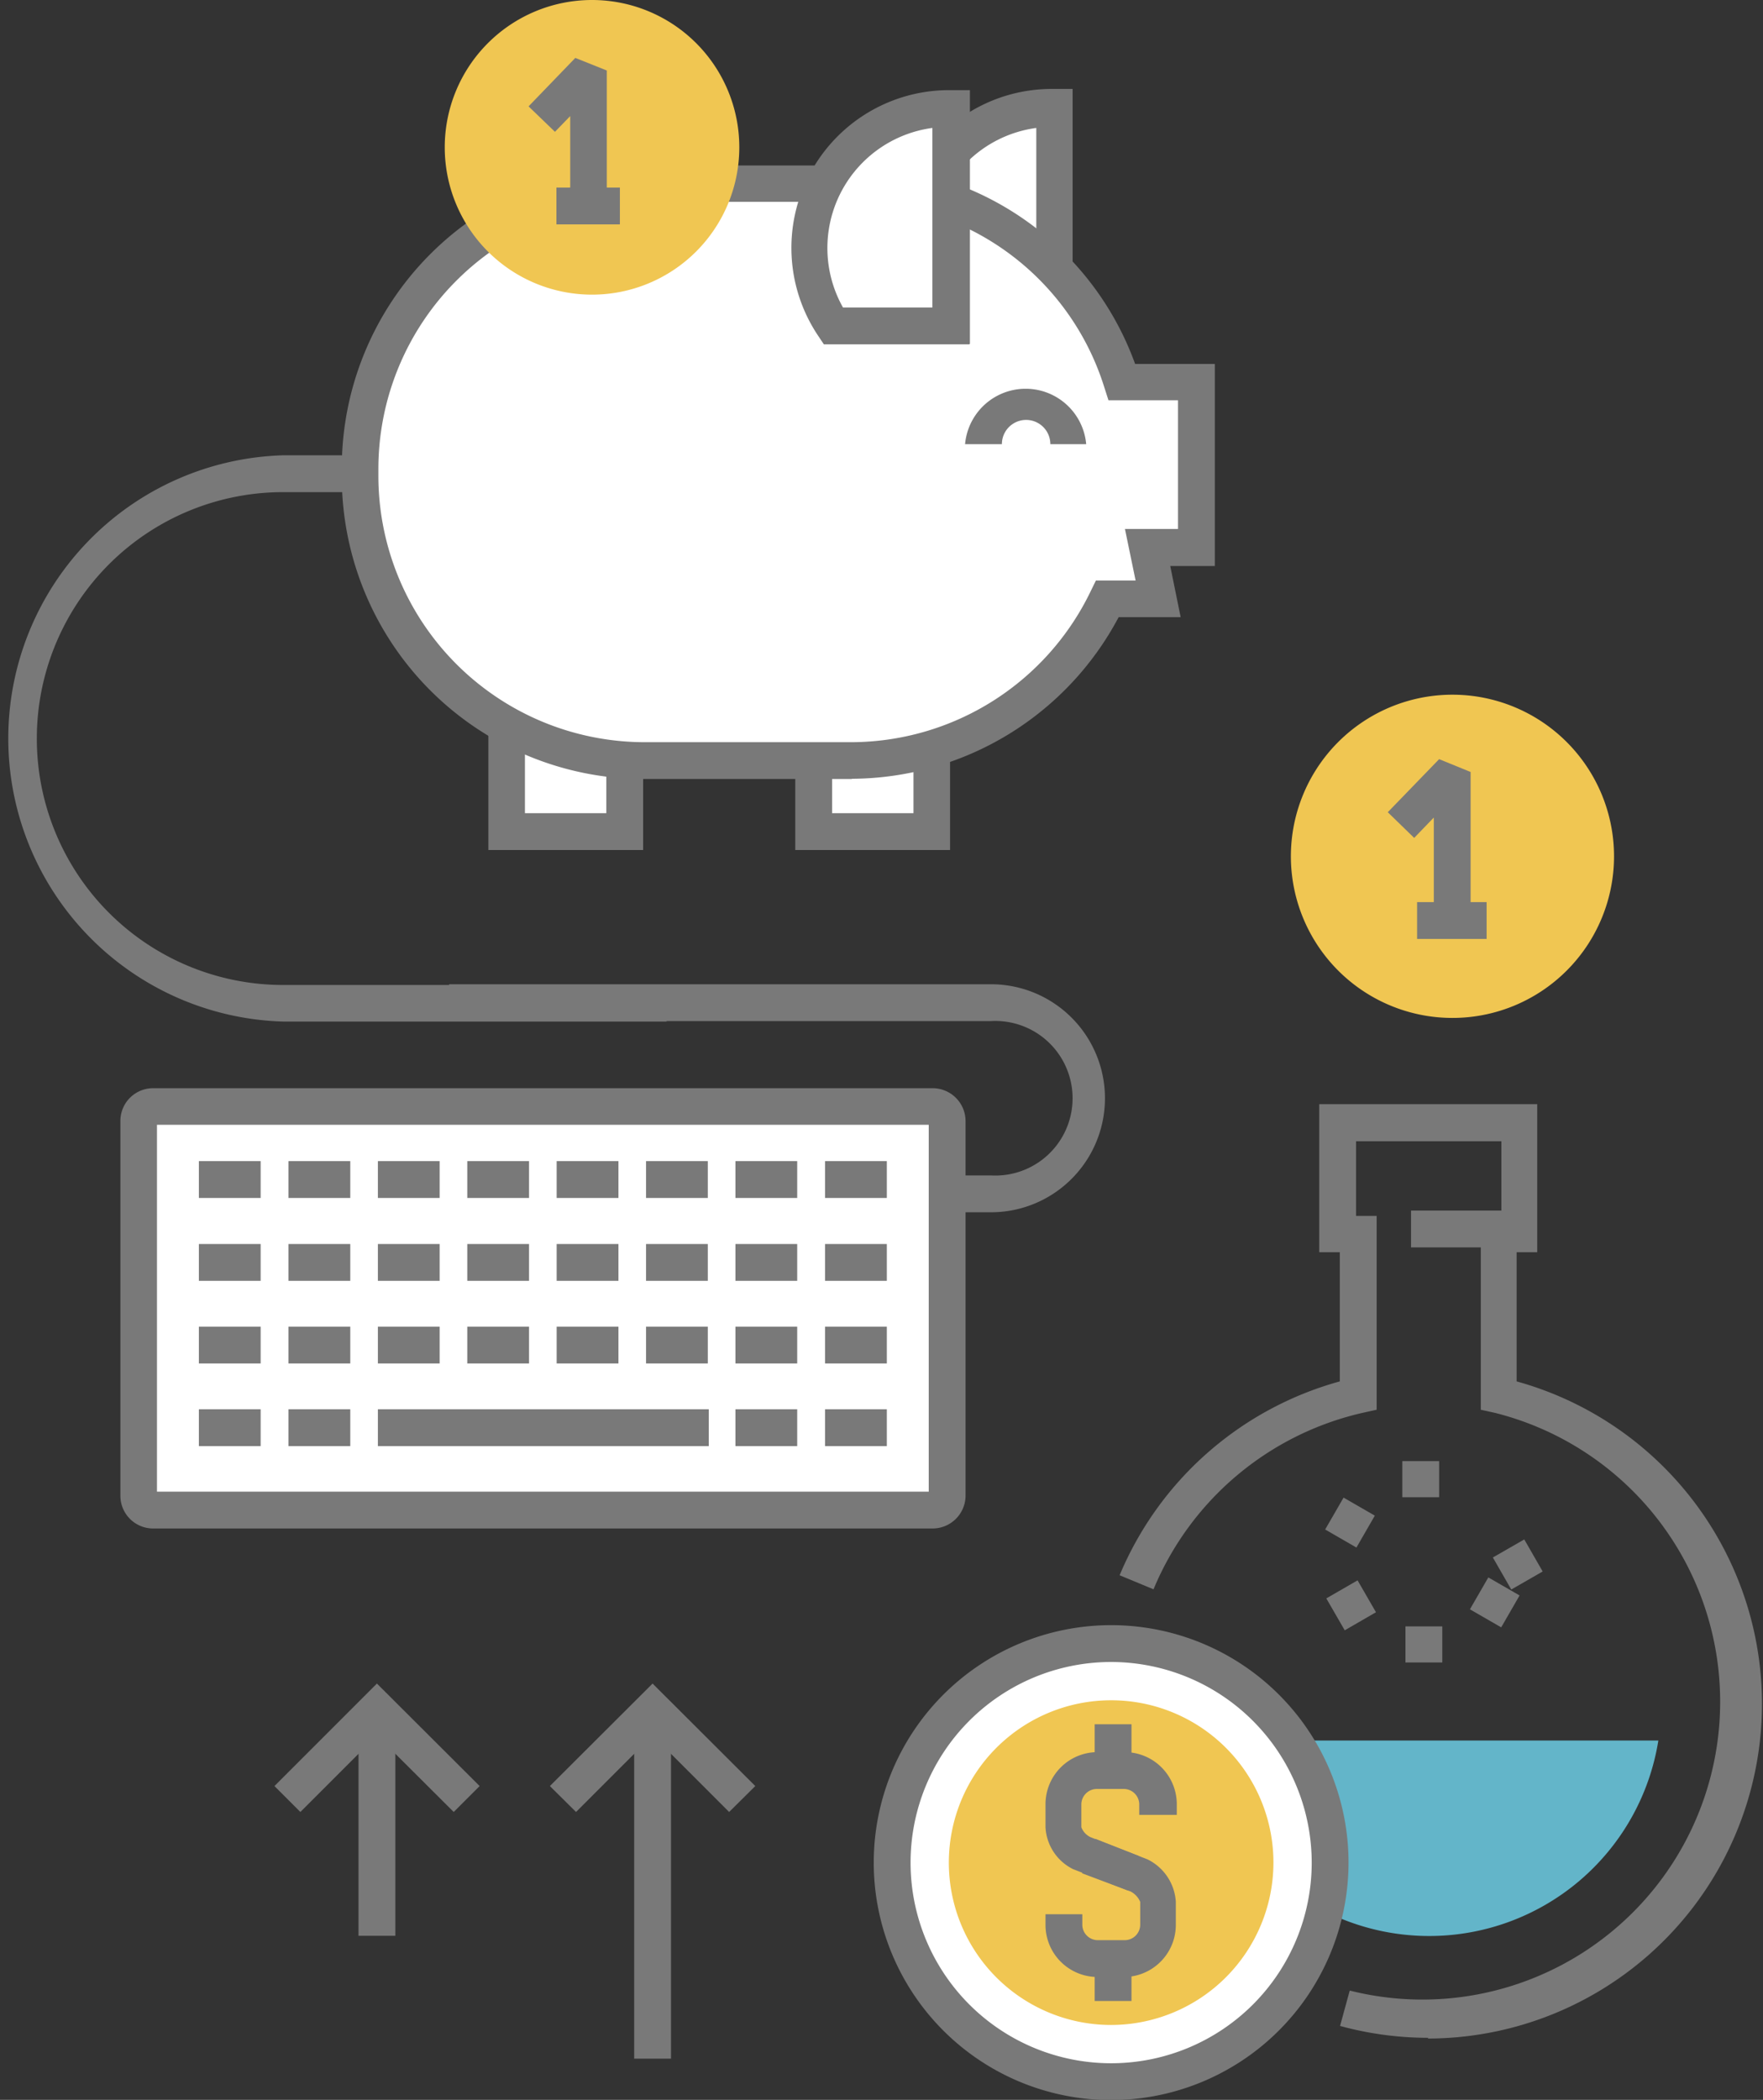 <svg xmlns="http://www.w3.org/2000/svg" viewBox="0 0 72.78 86.66"><rect x="0" y="0" width="72.78" height="86.66" fill="#333333" stroke="none"/><defs><style>.a{fill:#797979;}.b{fill:#fff;}.c{fill:#f0c652;}.d{fill:#63b5c9;}</style></defs><title>cost-reduction</title><path class="a" d="M253.49,385.33H237.66a11.69,11.69,0,0,1,0-23.37h3.77v1.52h-3.77a10.17,10.17,0,0,0,0,20.34h15.83v1.52Z" transform="translate(-225.97 -343.17)"/><path class="a" d="M266.88,393.2h-3.35v-1.52h3.35a3.19,3.19,0,1,0,0-6.37H244.51v-1.52h22.37a4.7,4.7,0,1,1,0,9.41" transform="translate(-225.97 -343.17)"/><path class="b" d="M6.31,45.66H38.5a0.6,0.6,0,0,1,.6.6V61.72a0.59,0.59,0,0,1-.59.59H6.31a0.6,0.6,0,0,1-.6-0.6V46.25A0.59,0.59,0,0,1,6.31,45.66Z"/><path class="a" d="M232.45,404.73h31.86V389.59H232.45v15.14Zm32,1.52H232.29a1.35,1.35,0,0,1-1.35-1.35V389.43a1.35,1.35,0,0,1,1.35-1.35h32.19a1.36,1.36,0,0,1,1.35,1.35V404.9a1.36,1.36,0,0,1-1.35,1.35" transform="translate(-225.97 -343.17)"/><rect class="a" x="8.21" y="47.92" width="2.55" height="1.52"/><rect class="a" x="11.91" y="47.92" width="2.55" height="1.52"/><rect class="a" x="15.6" y="47.92" width="2.55" height="1.52"/><rect class="a" x="19.29" y="47.92" width="2.55" height="1.52"/><rect class="a" x="22.98" y="47.92" width="2.55" height="1.52"/><rect class="a" x="26.67" y="47.92" width="2.55" height="1.52"/><rect class="a" x="30.36" y="47.92" width="2.55" height="1.52"/><rect class="a" x="34.06" y="47.92" width="2.55" height="1.52"/><rect class="a" x="8.21" y="51.34" width="2.55" height="1.52"/><rect class="a" x="11.91" y="51.34" width="2.55" height="1.52"/><rect class="a" x="15.6" y="51.34" width="2.55" height="1.52"/><rect class="a" x="19.29" y="51.34" width="2.55" height="1.52"/><rect class="a" x="22.98" y="51.34" width="2.55" height="1.52"/><rect class="a" x="26.67" y="51.34" width="2.55" height="1.52"/><rect class="a" x="30.36" y="51.34" width="2.55" height="1.52"/><rect class="a" x="34.06" y="51.34" width="2.55" height="1.52"/><rect class="a" x="8.21" y="54.75" width="2.55" height="1.52"/><rect class="a" x="11.91" y="54.75" width="2.55" height="1.52"/><rect class="a" x="15.6" y="54.75" width="2.55" height="1.52"/><rect class="a" x="19.29" y="54.75" width="2.55" height="1.52"/><rect class="a" x="22.98" y="54.75" width="2.55" height="1.52"/><rect class="a" x="26.67" y="54.75" width="2.55" height="1.52"/><rect class="a" x="30.36" y="54.75" width="2.55" height="1.52"/><rect class="a" x="34.06" y="54.75" width="2.55" height="1.52"/><rect class="a" x="8.21" y="58.16" width="2.55" height="1.52"/><rect class="a" x="11.91" y="58.16" width="2.55" height="1.52"/><rect class="a" x="15.6" y="58.16" width="13.66" height="1.52"/><rect class="a" x="30.36" y="58.16" width="2.55" height="1.52"/><rect class="a" x="34.06" y="58.16" width="2.55" height="1.52"/><polygon class="a" points="23.78 74.78 22.7 73.71 26.94 69.48 31.18 73.71 30.1 74.78 26.94 71.62 23.78 74.78"/><rect class="a" x="26.18" y="71.55" width="1.52" height="13.41"/><polygon class="a" points="12.4 74.78 11.33 73.71 15.56 69.48 19.8 73.71 18.73 74.78 15.56 71.62 12.4 74.78"/><rect class="a" x="14.8" y="71.55" width="1.52" height="8.34"/><rect class="b" x="33.58" y="28.66" width="4.88" height="5.66"/><path class="a" d="M260.32,376.73h3.36v-4.14h-3.36v4.14Zm4.88,1.52H258.8v-7.17h6.39v7.17Z" transform="translate(-225.97 -343.17)"/><rect class="b" x="20.91" y="28.66" width="4.88" height="5.66"/><path class="a" d="M247.64,376.73H251v-4.14h-3.36v4.14Zm4.88,1.52h-6.39v-7.17h6.39v7.17Z" transform="translate(-225.97 -343.17)"/><path class="b" d="M269.41,347.65h0.1v9h-4.87a5.76,5.76,0,0,1,4.77-9" transform="translate(-225.97 -343.17)"/><path class="a" d="M265.06,355.86h3.69v-7.41a5,5,0,0,0-3.69,7.41m5.21,1.52h-6L264,357a6.51,6.51,0,0,1,5.4-10.16h0.11l0.74,0v10.47Z" transform="translate(-225.97 -343.17)"/><path class="b" d="M252.54,350.77h8.58A11.71,11.71,0,0,1,272.29,359h3.07v6.83h-2l0.43,2.1h-2.1a11.7,11.7,0,0,1-10.56,6.67h-8.58a11.7,11.7,0,0,1-11.7-11.7v-0.39a11.7,11.7,0,0,1,11.7-11.7" transform="translate(-225.97 -343.17)"/><path class="a" d="M252.54,351.53a11,11,0,0,0-10.95,10.94v0.39a11,11,0,0,0,10.95,10.94h8.58a11,11,0,0,0,9.88-6.24l0.21-.43h1.64L272.41,365h2.19v-5.31h-2.87l-0.17-.53a10.9,10.9,0,0,0-10.44-7.66h-8.58Zm8.58,23.79h-8.58a12.48,12.48,0,0,1-12.46-12.46v-0.39A12.48,12.48,0,0,1,252.54,350h8.58a12.41,12.41,0,0,1,11.71,8.19h3.29v8.34h-1.84l0.43,2.11h-2.56a12.53,12.53,0,0,1-11,6.67" transform="translate(-225.97 -343.17)"/><path class="a" d="M270.85,361.5h-1.52a1,1,0,0,0-2,0h-1.52a2.51,2.51,0,0,1,5,0" transform="translate(-225.97 -343.17)"/><path class="b" d="M265.12,347.65h0.1v9h-4.87a5.76,5.76,0,0,1,4.77-9" transform="translate(-225.97 -343.17)"/><path class="a" d="M260.77,355.86h3.69v-7.41a5,5,0,0,0-3.69,7.41m5.21,1.52h-6l-0.22-.33a6.51,6.51,0,0,1,5.4-10.16h0.11l0.74,0v10.47Z" transform="translate(-225.97 -343.17)"/><path class="c" d="M244.33,349.25a6.08,6.08,0,1,0,6.08-6.08,6.08,6.08,0,0,0-6.08,6.08" transform="translate(-225.97 -343.17)"/><polygon class="a" points="25.05 8.52 23.54 8.52 23.54 4.79 22.91 5.44 21.82 4.39 23.75 2.39 25.05 2.91 25.05 8.52"/><rect class="a" x="22.97" y="7.74" width="2.62" height="1.52"/><path class="c" d="M292.6,378.5a6.67,6.67,0,1,1-6.67-6.66,6.67,6.67,0,0,1,6.67,6.66" transform="translate(-225.97 -343.17)"/><polygon class="a" points="60.71 38.01 59.19 38.01 59.19 33.74 58.38 34.58 57.29 33.52 59.41 31.33 60.71 31.86 60.71 38.01"/><rect class="a" x="58.5" y="37.23" width="2.87" height="1.52"/><path class="d" d="M294.43,415a9.58,9.58,0,0,1-18.92,0h18.92Z" transform="translate(-225.97 -343.17)"/><path class="a" d="M284.94,427.27a13.82,13.82,0,0,1-3.65-.49l0.4-1.46a12.29,12.29,0,1,0,6-23.84l-0.59-.13v-8h0.85v-3.08h-6v3.08h0.85v8l-0.59.13a12.31,12.31,0,0,0-8.62,7.28l-1.4-.58a13.83,13.83,0,0,1,9.09-8v-5.33h-0.85v-6.11h9v6.11h-0.85v5.33a13.81,13.81,0,0,1-3.67,27.12" transform="translate(-225.97 -343.17)"/><rect class="a" x="58.25" y="49.96" width="3.77" height="1.52"/><rect class="a" x="57.89" y="60.3" width="1.52" height="1.49"/><rect class="a" x="286.86" y="405.1" width="1.49" height="1.52" transform="matrix(0.87, -0.5, 0.5, 0.87, -390.49, -144.73)"/><rect class="a" x="286.91" y="408.53" width="1.52" height="1.49" transform="translate(-436.54 110.97) rotate(-60.04)"/><rect class="a" x="58.02" y="67.12" width="1.52" height="1.49"/><rect class="a" x="281.02" y="408.63" width="1.49" height="1.52" transform="translate(-392.97 -147.33) rotate(-30.01)"/><rect class="a" x="280.94" y="405.23" width="1.52" height="1.49" transform="translate(-436.69 103.98) rotate(-60.02)"/><path class="b" d="M280.88,420a9,9,0,1,1-9-9,9,9,0,0,1,9,9" transform="translate(-225.97 -343.17)"/><path class="a" d="M271.84,411.76a8.28,8.28,0,1,0,8.28,8.28,8.29,8.29,0,0,0-8.28-8.28m0,18.08a9.8,9.8,0,1,1,9.8-9.8,9.81,9.81,0,0,1-9.8,9.8" transform="translate(-225.97 -343.17)"/><path class="c" d="M271.84,426.74a6.7,6.7,0,1,1,6.7-6.7,6.71,6.71,0,0,1-6.7,6.7" transform="translate(-225.97 -343.17)"/><path class="a" d="M272.53,421.19l-2.26-.88a2.05,2.05,0,0,1-1.14-1.73v-0.95a2.15,2.15,0,0,1,2.15-2.15h1.12a2.15,2.15,0,0,1,2.15,2.15v0.44H273v-0.44a0.64,0.64,0,0,0-.63-0.63h-1.12a0.64,0.64,0,0,0-.64.63v0.95a0.75,0.75,0,0,0,.38.41l2,0.78Z" transform="translate(-225.97 -343.17)"/><path class="a" d="M272.4,424.76h-1.12a2.15,2.15,0,0,1-2.15-2.15v-0.44h1.52v0.44a0.64,0.64,0,0,0,.64.63h1.12a0.64,0.64,0,0,0,.63-0.63v-0.95a0.85,0.85,0,0,0-.4-0.43l-2-.75,0.55-1.42,2.16,0.85a2.09,2.09,0,0,1,1.16,1.75v0.95a2.15,2.15,0,0,1-2.15,2.15" transform="translate(-225.97 -343.17)"/><rect class="a" x="45.19" y="71.16" width="1.52" height="2.08"/><rect class="a" x="45.19" y="80.5" width="1.52" height="2.08"/></svg>